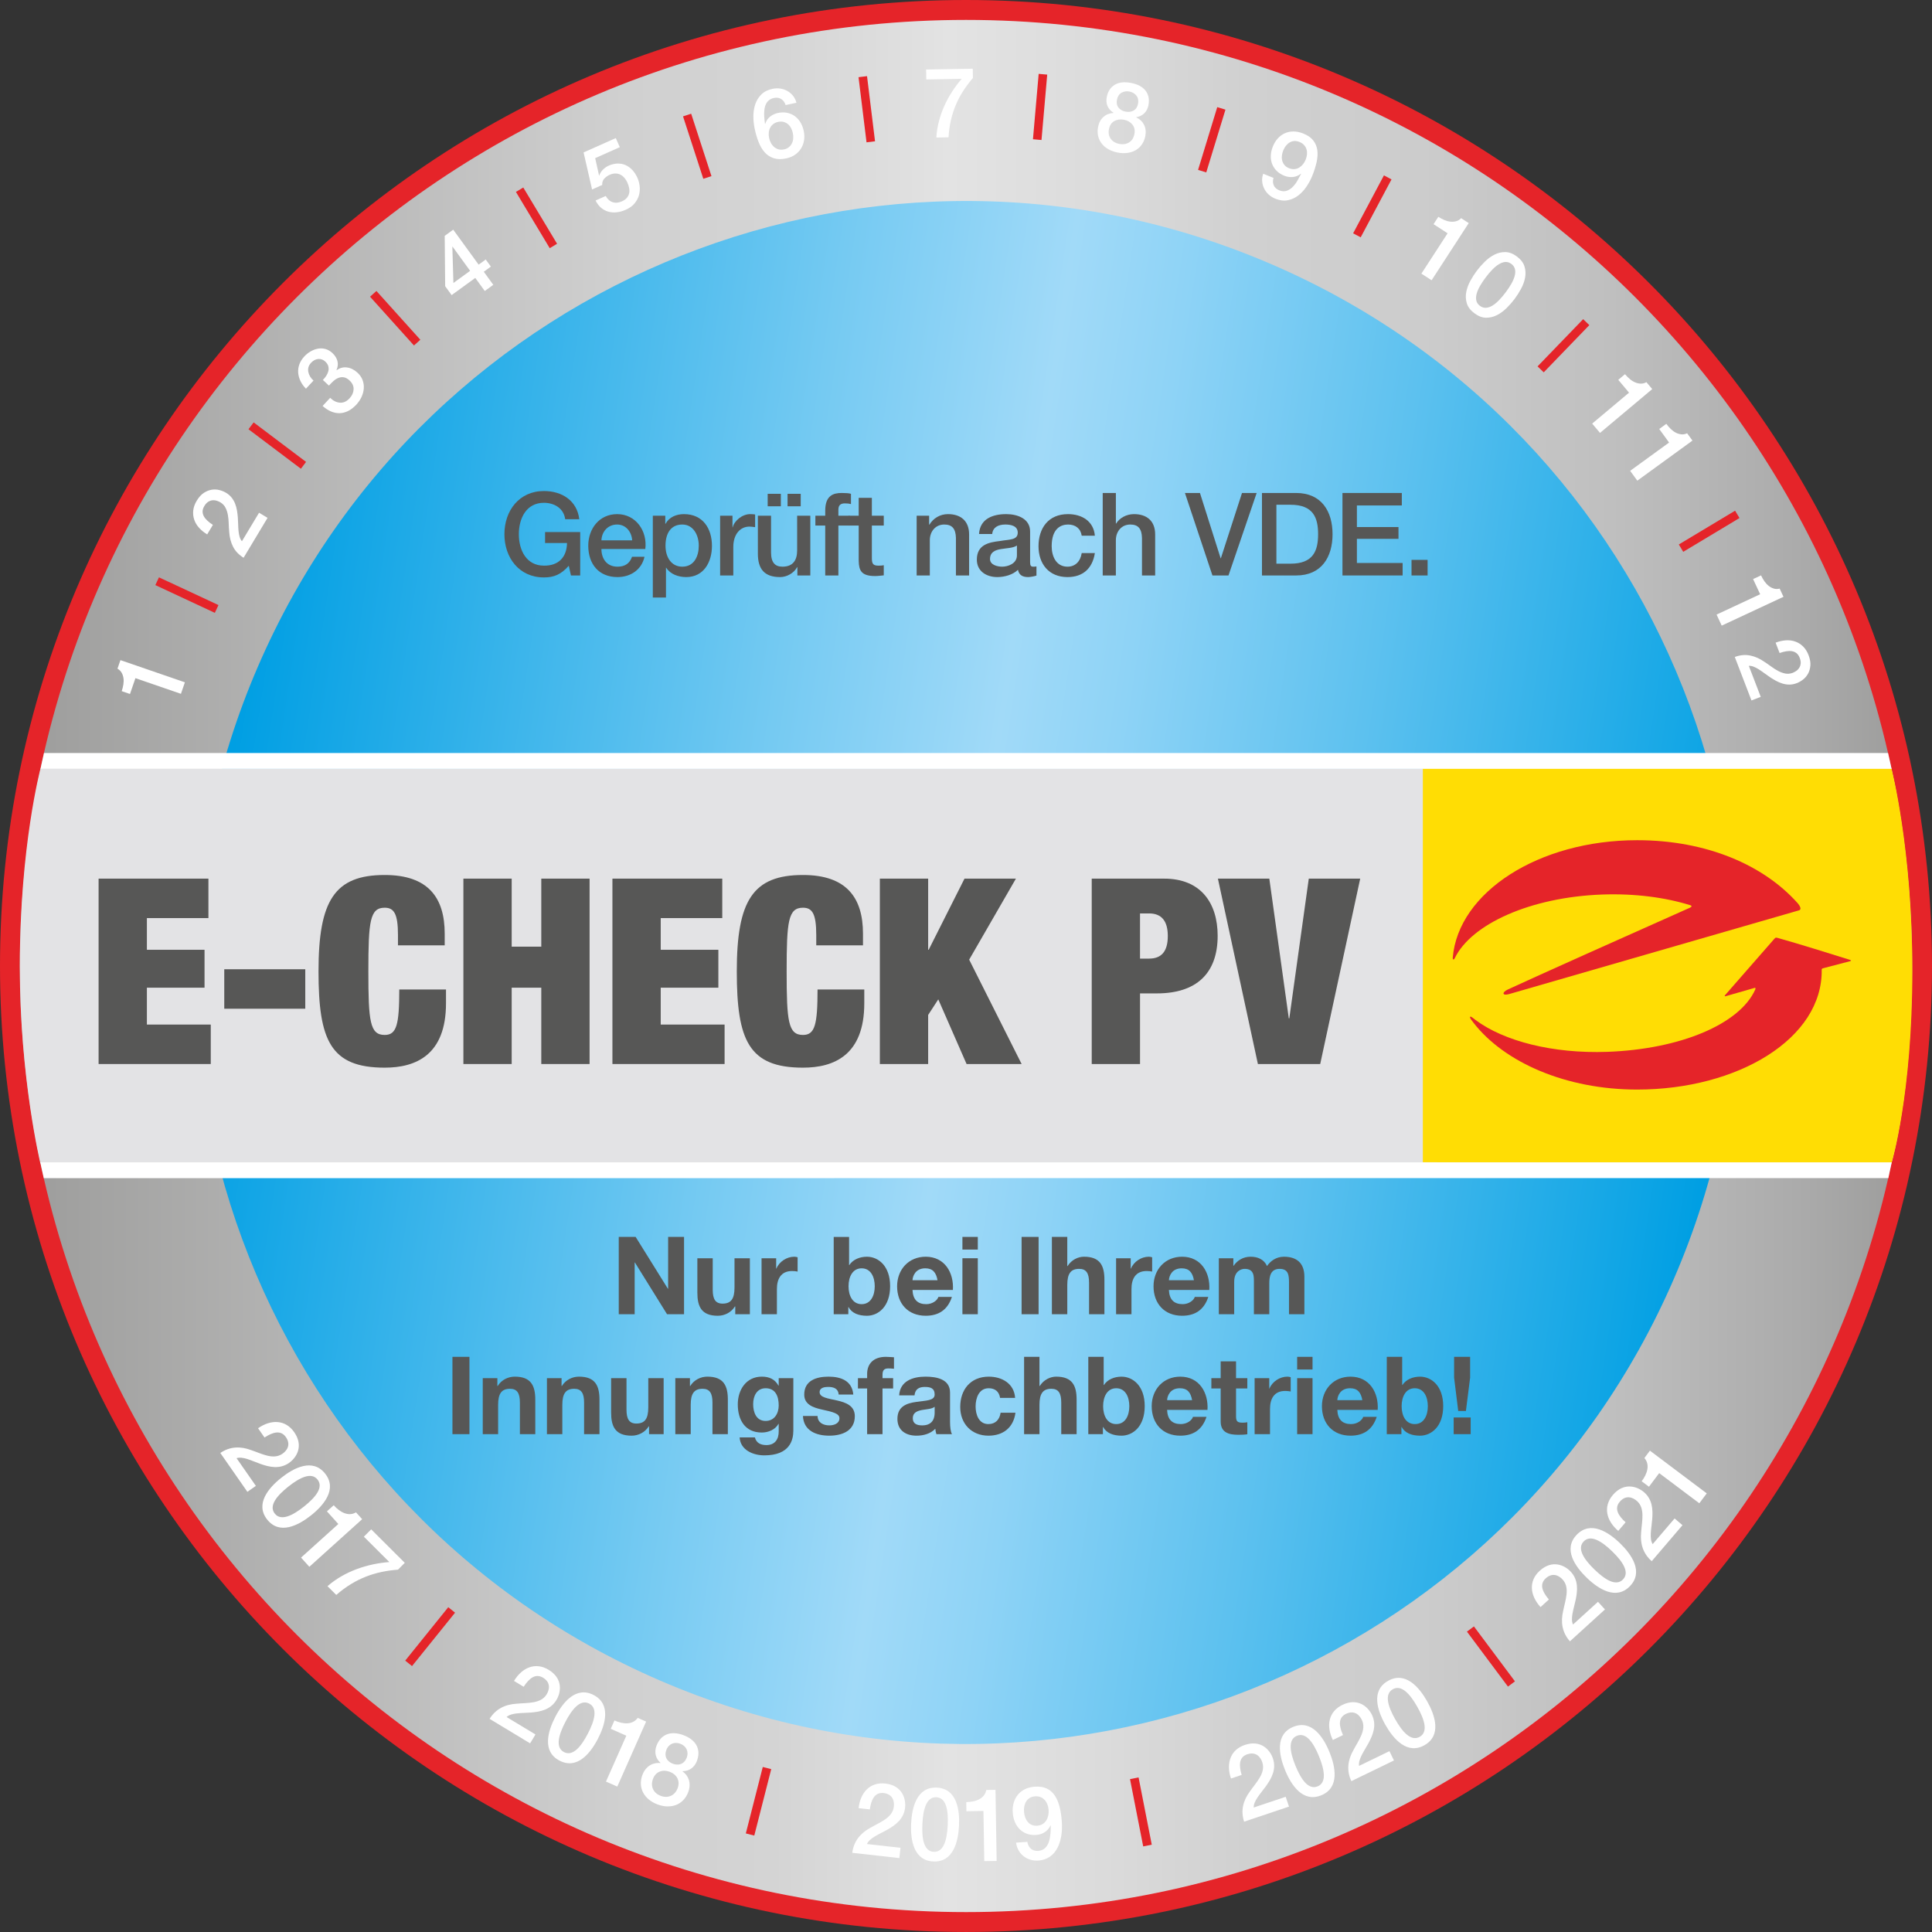 <?xml version="1.0" encoding="utf-8"?>
<!-- Generator: Adobe Illustrator 16.0.0, SVG Export Plug-In . SVG Version: 6.00 Build 0)  -->
<!DOCTYPE svg PUBLIC "-//W3C//DTD SVG 1.1//EN" "http://www.w3.org/Graphics/SVG/1.1/DTD/svg11.dtd">
<svg version="1.1" id="Ebene_1" xmlns="http://www.w3.org/2000/svg" xmlns:xlink="http://www.w3.org/1999/xlink" x="0px" y="0px"
	 width="513.407px" height="513.402px" viewBox="0 0 513.407 513.402" enable-background="new 0 0 513.407 513.402"
	 xml:space="preserve">
<rect x="0" y="0" width="513.407" height="513.402" fill="#333333" stroke="none"/>
<g>
	<path fill="#E52429" d="M0,256.704C0,114.929,114.927,0,256.704,0c141.774,0,256.703,114.929,256.703,256.704
		c0,141.774-114.929,256.698-256.703,256.698C114.927,513.402,0,398.479,0,256.704"/>
</g>
<g>
	<g>
		<defs>
			<path id="SVGID_1_" d="M5.287,256.704c0-138.855,112.56-251.415,251.417-251.415c138.853,0,251.416,112.56,251.416,251.415
				c0,138.854-112.563,251.415-251.416,251.415C117.847,508.119,5.287,395.557,5.287,256.704"/>
		</defs>
		<clipPath id="SVGID_2_">
			<use xlink:href="#SVGID_1_"  overflow="visible"/>
		</clipPath>
		
			<linearGradient id="SVGID_3_" gradientUnits="userSpaceOnUse" x1="186.529" y1="-186.119" x2="187.529" y2="-186.119" gradientTransform="matrix(502.832 0 0 502.832 -93787.68 93843.234)">
			<stop  offset="0" style="stop-color:#9D9D9C"/>
			<stop  offset="0.319" style="stop-color:#D0D0D0"/>
			<stop  offset="0.398" style="stop-color:#D4D4D4"/>
			<stop  offset="0.482" style="stop-color:#E1E1E1"/>
			<stop  offset="0.491" style="stop-color:#E3E3E3"/>
			<stop  offset="0.575" style="stop-color:#DBDBDB"/>
			<stop  offset="0.65" style="stop-color:#D0D0D0"/>
			<stop  offset="0.744" style="stop-color:#CCCCCC"/>
			<stop  offset="0.845" style="stop-color:#BFBFBF"/>
			<stop  offset="0.949" style="stop-color:#AAAAAA"/>
			<stop  offset="1" style="stop-color:#9D9D9C"/>
		</linearGradient>
		<rect x="5.287" y="5.289" clip-path="url(#SVGID_2_)" fill="url(#SVGID_3_)" width="502.833" height="502.83"/>
	</g>
</g>
<g>
	<g>
		<defs>
			<path id="SVGID_4_" d="M68.55,177.108C113.466,73.197,234.112,25.371,338.026,70.283
				c103.912,44.914,151.738,165.559,106.822,269.47c-44.911,103.913-165.557,151.739-269.469,106.825
				C71.47,401.664,23.638,281.02,68.55,177.108"/>
		</defs>
		<clipPath id="SVGID_5_">
			<use xlink:href="#SVGID_4_"  overflow="visible"/>
		</clipPath>
		
			<linearGradient id="SVGID_6_" gradientUnits="userSpaceOnUse" x1="186.614" y1="-186.156" x2="187.613" y2="-186.156" gradientTransform="matrix(406.059 57.068 -57.068 406.059 -86345.977 65170.703)">
			<stop  offset="0" style="stop-color:#009FE3"/>
			<stop  offset="0.018" style="stop-color:#06A1E4"/>
			<stop  offset="0.35" style="stop-color:#75CAF2"/>
			<stop  offset="0.498" style="stop-color:#A1DAF8"/>
			<stop  offset="0.576" style="stop-color:#8ED3F6"/>
			<stop  offset="0.735" style="stop-color:#5DC1EF"/>
			<stop  offset="0.959" style="stop-color:#0FA5E5"/>
			<stop  offset="1" style="stop-color:#009FE3"/>
		</linearGradient>
		<polygon clip-path="url(#SVGID_5_)" fill="url(#SVGID_6_)" points="32.667,-38.871 554.006,34.399 480.737,555.733 
			-40.603,482.463 		"/>
	</g>
</g>
<path fill="#E3E3E5" d="M10.765,204.243h491.802c0,0,5.607,21.808,5.508,54.465c-0.1,32.342-5.436,50.292-5.436,50.292
	L10.72,309.097c0,0-5.454-22.557-5.454-52.264C5.266,224.78,10.765,204.243,10.765,204.243"/>
<path fill="#FFDD04" d="M378.106,204.097l124.496-0.014c0,0,5.582,21.208,5.582,53.854c0,32.967-5.512,51.063-5.512,51.063
	l-124.566-0.146V204.097"/>
<path fill="#575756" d="M154.181,141.381h-9.334v2.917h5.831c-0.06,3.714-2.21,6.077-6.141,6.015c-4.693,0-6.66-4.142-6.66-8.349
	c0-4.206,1.967-8.351,6.66-8.351c2.765,0,5.284,1.474,5.652,4.36h3.746c-0.587-4.943-4.61-7.49-9.398-7.49
	c-6.565,0-10.496,5.219-10.496,11.481c0,6.264,3.931,11.482,10.496,11.482c2.673,0,4.546-0.768,6.605-3.102l0.58,2.579h2.459
	V141.381"/>
<path fill="#575756" d="M171.484,145.895c0.587-4.759-2.483-9.272-7.489-9.272c-4.724,0-7.672,3.867-7.672,8.381
	c0,4.881,2.793,8.349,7.764,8.349c3.471,0,6.418-1.935,7.184-5.401h-3.313c-0.615,1.747-1.841,2.637-3.871,2.637
	c-2.912,0-4.266-2.209-4.266-4.694H171.484 M159.821,143.591c0.096-2.362,1.754-4.205,4.174-4.205c2.367,0,3.871,1.995,3.994,4.205
	H159.821z"/>
<path fill="#575756" d="M185.69,145.004c0,2.762-1.194,5.585-4.386,5.585c-2.822,0-4.451-2.395-4.451-5.585
	c0-3.378,1.503-5.618,4.451-5.618C184.19,139.386,185.69,142.117,185.69,145.004 M173.477,158.788h3.499v-7.922h0.059
	c1.107,1.751,3.284,2.487,5.312,2.487c4.696,0,6.845-4.02,6.845-8.289c0-4.635-2.426-8.441-7.429-8.441
	c-2.024,0-3.93,0.768-4.91,2.577h-0.061v-2.149h-3.315V158.788L173.477,158.788z"/>
<path fill="#575756" d="M191.364,152.923h3.502v-7.552c0-3.499,1.905-5.434,4.297-5.434c0.491,0,1.012,0.092,1.503,0.154v-3.376
	c-0.306-0.03-0.523-0.092-1.321-0.092c-2.147,0-4.233,1.811-4.633,3.499h-0.064v-3.071h-3.284L191.364,152.923"/>
<path fill="#575756" d="M212.782,131.221h-3.499v3.313h3.499V131.221z M204.003,134.534h3.499v-3.313h-3.499V134.534z
	 M215.333,137.051h-3.503v9.213c0,2.454-0.983,4.325-3.899,4.325c-1.905,0-3.035-1.012-3.035-3.804v-9.734h-3.502v10.07
	c0,4.146,1.781,6.232,5.925,6.232c1.75,0,3.651-1.042,4.511-2.64h0.064v2.21h3.439V137.051L215.333,137.051z"/>
<path fill="#575756" d="M216.678,139.661h2.614v13.262h3.498v-13.262h2.979v-2.61h-2.979v-1.626c0-1.321,0.77-1.657,1.722-1.657
	c0.702,0,1.163,0.062,1.622,0.183v-2.73c-0.551-0.155-1.348-0.217-2.451-0.217c-2.277,0-4.391,0.676-4.391,4.728v1.319h-2.614
	L216.678,139.661"/>
<path fill="#575756" d="M225.548,139.661h2.641v9.364c0.06,2.64,0.735,4.052,4.388,4.052c0.77,0,1.504-0.122,2.274-0.183v-2.703
	c-0.493,0.122-0.981,0.122-1.473,0.122c-1.566,0-1.69-0.736-1.69-2.178v-8.474h3.163v-2.61h-3.163v-4.757h-3.499v4.757h-2.641
	V139.661"/>
<path fill="#575756" d="M243.59,152.923h3.499v-9.361c0-2.333,1.507-4.176,3.84-4.176c2.054,0,3.038,1.074,3.097,3.562v9.975h3.503
	v-10.897c0-3.561-2.181-5.403-5.621-5.403c-2.087,0-3.899,1.073-4.942,2.825l-0.06-0.062v-2.335h-3.316V152.923"/>
<path fill="#575756" d="M270.235,147.583c0,2.209-2.393,3.006-3.928,3.006c-1.229,0-3.221-0.459-3.221-2.024
	c0-1.842,1.349-2.394,2.851-2.642c1.536-0.276,3.226-0.245,4.298-0.952V147.583 M273.737,141.229c0-3.35-3.256-4.606-6.354-4.606
	c-3.5,0-6.971,1.197-7.217,5.28h3.502c0.152-1.719,1.533-2.517,3.496-2.517c1.416,0,3.289,0.338,3.289,2.148
	c0,2.057-2.242,1.78-4.762,2.24c-2.947,0.34-6.107,0.983-6.107,4.944c0,3.1,2.578,4.635,5.435,4.635
	c1.872,0,4.112-0.583,5.494-1.935c0.276,1.445,1.288,1.935,2.7,1.935c0.584,0,1.689-0.214,2.213-0.398v-2.427
	c-0.368,0.061-0.645,0.061-0.859,0.061c-0.646,0-0.829-0.335-0.829-1.197L273.737,141.229L273.737,141.229z"/>
<path fill="#575756" d="M290.95,142.362c-0.337-3.897-3.472-5.739-7.152-5.739c-5.219,0-7.825,3.746-7.825,8.533
	c0,4.666,2.729,8.197,7.702,8.197c4.082,0,6.63-2.271,7.275-6.385h-3.498c-0.342,2.271-1.754,3.621-3.777,3.621
	c-3.037,0-4.203-2.792-4.203-5.433c0-4.82,2.546-5.77,4.359-5.77c1.933,0,3.344,1.043,3.621,2.976H290.95"/>
<path fill="#575756" d="M293.03,152.923h3.498v-9.361c0-2.333,1.508-4.176,3.838-4.176c2.059,0,3.041,1.074,3.102,3.562v9.975h3.502
	v-10.897c0-3.561-2.182-5.403-5.617-5.403c-2.089,0-3.898,1.073-4.76,2.518h-0.063v-8.137h-3.497v21.919"/>
<polyline fill="#575756" points="322.19,152.923 326.456,152.923 333.944,131.004 330.049,131.004 324.432,148.349 324.368,148.349 
	318.874,131.004 314.883,131.004 322.19,152.923 "/>
<path fill="#575756" d="M339.19,134.135h3.773c6.02,0,7.309,3.44,7.309,7.829c0,4.39-1.289,7.828-7.309,7.828h-3.773V134.135
	 M335.354,152.923h9.084c6.755,0,9.671-4.911,9.671-10.959c0-6.048-2.916-10.96-9.671-10.96h-9.084V152.923z"/>
<polyline fill="#575756" points="356.743,152.923 372.733,152.923 372.733,149.608 360.579,149.608 360.579,143.191 
	371.631,143.191 371.631,140.06 360.579,140.06 360.579,134.32 372.52,134.32 372.52,131.004 356.743,131.004 356.743,152.923 "/>
<rect x="375.098" y="148.78" fill="#575756" width="4.27" height="4.143"/>
<polyline fill="#575756" points="164.427,349.241 168.653,349.241 168.653,335.487 168.713,335.487 177.26,349.241 181.777,349.241 
	181.777,328.694 177.548,328.694 177.548,342.479 177.491,342.479 168.913,328.694 164.427,328.694 164.427,349.241 "/>
<path fill="#575756" d="M199.271,334.366h-4.084v7.797c0,3.021-0.954,4.259-3.166,4.259c-1.901,0-2.621-1.21-2.621-3.652v-8.402
	h-4.085v9.147c0,3.686,1.092,6.134,5.438,6.134c1.725,0,3.51-0.809,4.545-2.478h0.088v2.07h3.885V334.366"/>
<path fill="#575756" d="M202.374,349.241h4.081v-6.704c0-2.619,1.04-4.776,4.033-4.776c0.489,0,1.093,0.057,1.468,0.145v-3.8
	c-0.26-0.086-0.607-0.146-0.895-0.146c-1.982,0-3.998,1.299-4.746,3.165h-0.056v-2.759h-3.885V349.241"/>
<path fill="#575756" d="M221.547,349.241h3.885v-1.897h0.056c0.892,1.641,2.704,2.305,4.894,2.305c2.965,0,6.158-2.39,6.158-7.858
	c0-5.439-3.193-7.829-6.158-7.829c-1.841,0-3.682,0.692-4.69,2.218h-0.06v-7.482h-4.085V349.241 M232.454,341.819
	c0,2.474-1.064,4.747-3.484,4.747c-2.414,0-3.482-2.273-3.482-4.747c0-2.505,1.068-4.778,3.482-4.778
	C231.39,337.041,232.454,339.314,232.454,341.819z"/>
<path fill="#575756" d="M253.222,342.796c0.289-4.574-2.16-8.837-7.226-8.837c-4.517,0-7.599,3.396-7.599,7.859
	c0,4.603,2.91,7.828,7.599,7.828c3.369,0,5.814-1.496,6.966-5.01h-3.597c-0.261,0.92-1.585,1.929-3.225,1.929
	c-2.273,0-3.537-1.181-3.653-3.771L253.222,342.796 M242.487,340.206c0.056-1.149,0.808-3.165,3.397-3.165
	c1.984,0,2.877,1.096,3.25,3.165H242.487z"/>
<path fill="#575756" d="M255.751,349.241h4.089v-14.875h-4.089V349.241z M259.84,328.694h-4.089v3.366h4.089V328.694z"/>
<rect x="271.479" y="328.694" fill="#575756" width="4.518" height="20.547"/>
<path fill="#575756" d="M279.53,349.241h4.09v-7.798c0-3.021,0.947-4.258,3.164-4.258c1.896,0,2.621,1.206,2.621,3.653v8.401h4.082
	v-9.15c0-3.686-1.093-6.131-5.436-6.131c-1.527,0-3.313,0.806-4.348,2.477h-0.086v-7.741h-4.089L279.53,349.241"/>
<path fill="#575756" d="M296.588,349.241h4.09v-6.704c0-2.619,1.031-4.776,4.029-4.776c0.488,0,1.092,0.057,1.465,0.145v-3.8
	c-0.26-0.086-0.604-0.146-0.893-0.146c-1.984,0-3.998,1.299-4.75,3.165h-0.058v-2.759h-3.884V349.241"/>
<path fill="#575756" d="M321.358,342.796c0.288-4.574-2.16-8.837-7.225-8.837c-4.521,0-7.596,3.396-7.596,7.859
	c0,4.603,2.903,7.828,7.596,7.828c3.365,0,5.813-1.496,6.964-5.01H317.5c-0.26,0.92-1.58,1.929-3.221,1.929
	c-2.277,0-3.541-1.181-3.656-3.771L321.358,342.796 M310.624,340.206c0.055-1.149,0.807-3.165,3.396-3.165
	c1.984,0,2.877,1.096,3.252,3.165H310.624z"/>
<path fill="#575756" d="M323.887,349.241h4.086v-8.633c0-2.906,1.959-3.423,2.761-3.423c2.595,0,2.476,1.983,2.476,3.711v8.345
	h4.086v-8.286c0-1.869,0.433-3.77,2.735-3.77c2.332,0,2.505,1.641,2.505,3.625v8.431h4.09v-9.955c0-3.858-2.278-5.326-5.444-5.326
	c-2.071,0-3.625,1.182-4.487,2.477c-0.806-1.783-2.475-2.477-4.347-2.477c-1.927,0-3.479,0.896-4.546,2.417h-0.055v-2.011h-3.858
	L323.887,349.241"/>
<rect x="120.232" y="360.565" fill="#575756" width="4.518" height="20.547"/>
<path fill="#575756" d="M128.287,381.112h4.085v-7.8c0-3.022,0.949-4.259,3.169-4.259c1.897,0,2.617,1.207,2.617,3.652v8.405h4.089
	v-9.153c0-3.683-1.096-6.128-5.441-6.128c-1.729,0-3.514,0.806-4.546,2.476h-0.088v-2.074h-3.885V381.112"/>
<path fill="#575756" d="M145.342,381.112h4.089v-7.8c0-3.022,0.949-4.259,3.169-4.259c1.896,0,2.616,1.207,2.616,3.652v8.405h4.086
	v-9.153c0-3.683-1.092-6.128-5.438-6.128c-1.728,0-3.513,0.806-4.549,2.476h-0.085v-2.074h-3.888V381.112"/>
<path fill="#575756" d="M176.356,366.231h-4.082v7.803c0,3.021-0.951,4.257-3.168,4.257c-1.896,0-2.621-1.208-2.621-3.656v-8.402
	H162.4v9.151c0,3.685,1.096,6.131,5.442,6.131c1.724,0,3.509-0.807,4.546-2.475h0.088v2.072h3.88V366.231"/>
<path fill="#575756" d="M179.459,381.112h4.089v-7.8c0-3.022,0.948-4.259,3.165-4.259c1.9,0,2.617,1.207,2.617,3.652v8.405h4.089
	v-9.153c0-3.683-1.096-6.128-5.441-6.128c-1.729,0-3.51,0.806-4.545,2.476h-0.088v-2.074h-3.886V381.112"/>
<path fill="#575756" d="M210.821,366.231h-3.888v1.986h-0.056c-0.977-1.728-2.474-2.388-4.43-2.388c-4.173,0-6.389,3.51-6.389,7.366
	c0,4.088,1.9,7.482,6.357,7.482c1.785,0,3.573-0.748,4.462-2.304h0.056v1.959c0.032,2.129-1.004,3.682-3.282,3.682
	c-1.435,0-2.672-0.517-3.045-2.041h-4.057c0.2,3.395,3.626,4.773,6.562,4.773c6.847,0,7.71-4.142,7.71-6.588V366.231
	 M203.452,377.601c-2.502,0-3.309-2.331-3.309-4.463c0-2.213,1.008-4.229,3.309-4.229c2.649,0,3.481,2.157,3.481,4.577
	C206.933,375.616,205.784,377.601,203.452,377.601z"/>
<path fill="#575756" d="M213.372,376.275c0.172,3.944,3.541,5.238,6.994,5.238c3.394,0,6.791-1.267,6.791-5.181
	c0-2.762-2.333-3.627-4.721-4.173c-2.33-0.546-4.63-0.748-4.63-2.215c0-1.208,1.348-1.385,2.272-1.385
	c1.469,0,2.677,0.435,2.793,2.018h3.882c-0.316-3.657-3.31-4.748-6.559-4.748c-3.197,0-6.478,0.979-6.478,4.776
	c0,2.618,2.361,3.452,4.722,3.969c2.936,0.636,4.633,1.068,4.633,2.305c0,1.438-1.496,1.9-2.68,1.9
	c-1.609,0-3.105-0.721-3.134-2.506L213.372,376.275"/>
<path fill="#575756" d="M230.431,381.112h4.086v-12.146h2.82v-2.734h-2.82v-0.891c0-1.238,0.46-1.696,1.552-1.696
	c0.52,0,1.008,0.026,1.496,0.086v-3.053c-0.688-0.028-1.437-0.112-2.157-0.112c-3.337,0-4.977,1.896-4.977,4.518v1.148h-2.446v2.734
	h2.446V381.112"/>
<path fill="#575756" d="M248.374,375.356c0,0.891-0.111,3.425-3.305,3.425c-1.324,0-2.506-0.376-2.506-1.9
	c0-1.497,1.153-1.927,2.418-2.187c1.264-0.229,2.706-0.261,3.393-0.866V375.356 M243.024,370.807
	c0.145-1.61,1.153-2.244,2.705-2.244c1.44,0,2.645,0.26,2.645,2.017c0,1.667-2.328,1.582-4.83,1.955
	c-2.532,0.347-5.065,1.151-5.065,4.521c0,3.049,2.241,4.459,5.065,4.459c1.81,0,3.71-0.487,5.006-1.841
	c0.031,0.488,0.144,0.978,0.289,1.438h4.144c-0.376-0.606-0.519-1.959-0.519-3.31v-7.744c0-3.567-3.569-4.229-6.531-4.229
	c-3.34,0-6.762,1.147-6.995,4.977L243.024,370.807L243.024,370.807z"/>
<path fill="#575756" d="M269.756,371.469c-0.26-3.8-3.479-5.639-6.993-5.639c-4.833,0-7.594,3.425-7.594,8.056
	c0,4.463,3.021,7.628,7.51,7.628c3.913,0,6.646-2.158,7.166-6.101H265.9c-0.261,1.813-1.353,3.021-3.249,3.021
	c-2.563,0-3.396-2.562-3.396-4.69c0-2.188,0.863-4.834,3.48-4.834c1.696,0,2.766,0.893,3.023,2.56H269.756"/>
<path fill="#575756" d="M272.143,381.112h4.085v-7.8c0-3.022,0.953-4.259,3.166-4.259c1.899,0,2.62,1.207,2.62,3.652v8.405h4.085
	v-9.153c0-3.683-1.093-6.128-5.438-6.128c-1.523,0-3.309,0.806-4.349,2.476h-0.085v-7.74h-4.085L272.143,381.112"/>
<path fill="#575756" d="M289.202,381.112h3.885v-1.901h0.057c0.893,1.642,2.705,2.304,4.895,2.304c2.963,0,6.157-2.39,6.157-7.855
	c0-5.439-3.194-7.827-6.157-7.827c-1.842,0-3.687,0.69-4.689,2.218h-0.061v-7.482h-4.086V381.112 M300.104,373.686
	c0,2.477-1.063,4.749-3.479,4.749c-2.418,0-3.481-2.272-3.481-4.749c0-2.503,1.063-4.775,3.481-4.775
	C299.04,368.91,300.104,371.183,300.104,373.686z"/>
<path fill="#575756" d="M320.877,374.666c0.283-4.576-2.162-8.835-7.227-8.835c-4.52,0-7.6,3.396-7.6,7.854
	c0,4.604,2.908,7.828,7.6,7.828c3.368,0,5.813-1.496,6.967-5.007h-3.599c-0.261,0.92-1.584,1.928-3.226,1.928
	c-2.272,0-3.539-1.178-3.653-3.77L320.877,374.666 M310.141,372.077c0.059-1.151,0.806-3.167,3.396-3.167
	c1.987,0,2.879,1.091,3.252,3.167H310.141z"/>
<path fill="#575756" d="M328.465,361.772h-4.082v4.459h-2.477v2.734h2.477v8.778c0,2.963,2.185,3.537,4.693,3.537
	c0.801,0,1.69-0.028,2.385-0.143v-3.192c-0.432,0.086-0.836,0.113-1.266,0.113c-1.384,0-1.73-0.346-1.73-1.728v-7.367h2.996v-2.734
	h-2.996V361.772"/>
<path fill="#575756" d="M333.403,381.112h4.09v-6.704c0-2.621,1.037-4.78,4.029-4.78c0.486,0,1.09,0.059,1.465,0.146v-3.798
	c-0.261-0.088-0.604-0.145-0.89-0.145c-1.987,0-4.005,1.293-4.75,3.165h-0.058v-2.765h-3.888L333.403,381.112"/>
<path fill="#575756" d="M344.704,381.112h4.086v-14.881h-4.086V381.112z M348.79,360.565h-4.086v3.365h4.086V360.565z"/>
<path fill="#575756" d="M366.108,374.666c0.289-4.576-2.156-8.835-7.225-8.835c-4.516,0-7.596,3.396-7.596,7.854
	c0,4.604,2.907,7.828,7.596,7.828c3.369,0,5.816-1.496,6.968-5.007h-3.599c-0.258,0.92-1.584,1.928-3.224,1.928
	c-2.274,0-3.541-1.178-3.653-3.77L366.108,374.666 M355.377,372.077c0.055-1.151,0.803-3.167,3.393-3.167
	c1.984,0,2.882,1.091,3.255,3.167H355.377z"/>
<path fill="#575756" d="M368.521,381.112h3.886v-1.901h0.061c0.894,1.642,2.701,2.304,4.89,2.304c2.97,0,6.157-2.39,6.157-7.855
	c0-5.439-3.188-7.827-6.157-7.827c-1.841,0-3.683,0.69-4.688,2.218h-0.056v-7.482h-4.091L368.521,381.112 M379.43,373.686
	c0,2.477-1.063,4.749-3.485,4.749c-2.411,0-3.478-2.272-3.478-4.749c0-2.503,1.064-4.775,3.478-4.775
	C378.366,368.91,379.43,371.183,379.43,373.686z"/>
<path fill="#575756" d="M390.67,360.565h-4.258v5.523l1.094,8.864h2.043l1.121-8.864V360.565 M386.297,381.112h4.519v-4.434h-4.519
	V381.112z"/>
<path fill="#FFFFFF" d="M32.341,183.665c0.202-0.587,0.35-1.175,0.442-1.763c0.094-0.589,0.104-1.146,0.029-1.674
	c-0.073-0.527-0.235-1.012-0.485-1.454c-0.249-0.441-0.617-0.8-1.106-1.078l0.784-2.276l17.13,5.898l-1.054,3.059l-12.089-4.162
	l-1.449,4.209L32.341,183.665"/>
<polyline fill="#E52429" points="42.244,153.42 58.053,160.791 57.09,162.855 41.281,155.483 42.244,153.42 "/>
<path fill="#FFFFFF" d="M71.102,137.611l-6.371,10.604c-1.278-0.788-2.216-1.775-2.813-2.958c-0.596-1.184-0.934-2.514-1.013-3.99
	c-0.068-0.726-0.112-1.466-0.13-2.222c-0.019-0.756-0.09-1.483-0.214-2.182c-0.124-0.697-0.33-1.335-0.618-1.911
	c-0.288-0.576-0.73-1.053-1.328-1.432c-0.281-0.169-0.6-0.315-0.959-0.44c-0.357-0.124-0.731-0.172-1.12-0.145
	c-0.388,0.028-0.778,0.156-1.168,0.385c-0.389,0.23-0.747,0.618-1.076,1.165c-0.302,0.503-0.454,0.98-0.455,1.433
	c0,0.453,0.114,0.883,0.341,1.292c0.229,0.408,0.55,0.803,0.965,1.184c0.416,0.379,0.893,0.742,1.43,1.085l-1.519,2.529
	c-0.857-0.515-1.584-1.108-2.177-1.777c-0.595-0.669-1.021-1.392-1.277-2.17c-0.257-0.779-0.34-1.588-0.248-2.429
	c0.092-0.84,0.4-1.696,0.925-2.569c0.568-0.946,1.2-1.644,1.893-2.093c0.692-0.45,1.393-0.728,2.101-0.836
	c0.709-0.107,1.389-0.076,2.042,0.095c0.652,0.17,1.23,0.407,1.732,0.708c0.622,0.375,1.126,0.808,1.514,1.302
	c0.387,0.495,0.693,1.031,0.919,1.61s0.393,1.182,0.498,1.809c0.107,0.627,0.181,1.256,0.225,1.886
	c0.045,0.63,0.075,1.252,0.089,1.864c0.014,0.612,0.048,1.192,0.102,1.738c0.055,0.546,0.149,1.05,0.283,1.513
	c0.135,0.464,0.342,0.849,0.619,1.157l4.545-7.564L71.102,137.611"/>
<polyline fill="#E52429" points="67.402,112.248 81.332,122.745 79.961,124.563 66.031,114.066 67.402,112.248 "/>
<path fill="#FFFFFF" d="M85.8,100.971c0.342-0.342,0.646-0.719,0.913-1.131c0.266-0.412,0.45-0.83,0.551-1.255
	c0.101-0.424,0.092-0.852-0.026-1.28c-0.12-0.43-0.38-0.832-0.785-1.209c-0.568-0.531-1.201-0.761-1.901-0.694
	c-0.7,0.067-1.331,0.404-1.896,1.01c-0.353,0.378-0.583,0.777-0.691,1.195c-0.107,0.419-0.117,0.841-0.029,1.265
	c0.089,0.424,0.252,0.831,0.491,1.219c0.24,0.388,0.536,0.735,0.889,1.04l-2.013,2.158c-0.62-0.625-1.104-1.301-1.453-2.028
	c-0.349-0.726-0.551-1.464-0.609-2.213c-0.057-0.748,0.049-1.494,0.316-2.236c0.266-0.742,0.712-1.447,1.336-2.116
	c0.482-0.517,1.031-0.954,1.648-1.311c0.616-0.358,1.255-0.599,1.915-0.726c0.661-0.127,1.328-0.101,1.999,0.076
	c0.671,0.178,1.298,0.539,1.878,1.079c0.67,0.624,1.112,1.32,1.327,2.087c0.216,0.767,0.138,1.579-0.236,2.434l0.039,0.036
	c0.857-0.616,1.782-0.855,2.777-0.72c0.993,0.137,1.919,0.605,2.777,1.405c0.631,0.588,1.078,1.241,1.341,1.958
	c0.263,0.718,0.367,1.452,0.315,2.205c-0.054,0.752-0.25,1.5-0.591,2.245c-0.339,0.745-0.804,1.432-1.392,2.063
	c-0.718,0.77-1.455,1.338-2.211,1.707c-0.757,0.368-1.516,0.557-2.279,0.564c-0.762,0.009-1.522-0.151-2.277-0.478
	c-0.756-0.328-1.487-0.808-2.193-1.444l2.012-2.157c0.784,0.779,1.641,1.206,2.572,1.283c0.93,0.078,1.789-0.307,2.577-1.152
	c0.671-0.72,1.028-1.513,1.071-2.381c0.043-0.868-0.314-1.655-1.071-2.361c-0.517-0.483-1.022-0.764-1.513-0.845
	c-0.491-0.08-0.968-0.03-1.431,0.151c-0.465,0.181-0.907,0.459-1.327,0.834s-0.824,0.783-1.212,1.223L85.8,100.971"/>
<polyline fill="#E52429" points="100.029,77.323 111.7,90.285 110.008,91.809 98.336,78.847 100.029,77.323 "/>
<path fill="#FFFFFF" d="M130.446,70.844l-1.884,1.369l2.525,3.475l-2.261,1.642l-2.525-3.474l-6.281,4.563l-1.72-2.366
	l-0.123-13.379l2.261-1.643l6.755,9.297l1.885-1.369L130.446,70.844 M120.493,75.196l4.439-3.225l-4.686-6.449l-0.042,0.03
	L120.493,75.196z"/>
<polyline fill="#E52429" points="139.053,49.827 148.037,64.778 146.084,65.951 137.101,51 139.053,49.827 "/>
<path fill="#FFFFFF" d="M155.08,40.506l8.559-3.811l1.073,2.412l-6.549,2.916l1.024,4.588l0.068,0.026
	c0.18-0.572,0.502-1.088,0.967-1.549c0.465-0.463,0.972-0.816,1.524-1.062c0.819-0.365,1.614-0.553,2.384-0.565
	c0.767-0.012,1.484,0.131,2.146,0.431c0.662,0.301,1.258,0.739,1.789,1.316c0.531,0.576,0.971,1.257,1.323,2.045
	c0.295,0.661,0.491,1.391,0.59,2.187s0.044,1.586-0.165,2.368c-0.207,0.782-0.592,1.52-1.152,2.212
	c-0.56,0.694-1.346,1.265-2.353,1.714c-0.805,0.358-1.596,0.584-2.377,0.675c-0.78,0.094-1.526,0.043-2.235-0.152
	c-0.709-0.193-1.355-0.533-1.941-1.018c-0.584-0.486-1.078-1.139-1.483-1.961l2.696-1.2c0.478,0.862,1.094,1.416,1.844,1.658
	c0.75,0.242,1.566,0.166,2.449-0.227c0.566-0.253,1.006-0.561,1.315-0.925c0.31-0.365,0.513-0.767,0.611-1.207
	c0.097-0.44,0.097-0.903,0.003-1.389c-0.093-0.487-0.252-0.983-0.477-1.488c-0.203-0.457-0.462-0.866-0.773-1.228
	c-0.312-0.36-0.666-0.643-1.058-0.847c-0.393-0.203-0.831-0.309-1.317-0.319c-0.486-0.011-0.998,0.105-1.533,0.343
	c-0.568,0.252-1.053,0.595-1.455,1.03c-0.4,0.433-0.582,0.99-0.543,1.672l-2.695,1.2L155.08,40.506"/>
<polyline fill="#E52429" points="183.673,30.217 189.063,46.806 186.898,47.51 181.508,30.921 183.673,30.217 "/>
<path fill="#FFFFFF" d="M208.765,27.919c-0.223-0.711-0.604-1.243-1.147-1.596c-0.541-0.351-1.193-0.447-1.952-0.285
	c-0.523,0.111-0.954,0.303-1.292,0.578c-0.34,0.276-0.605,0.601-0.799,0.977c-0.193,0.376-0.326,0.789-0.398,1.235
	c-0.073,0.449-0.112,0.911-0.115,1.387c-0.005,0.478,0.019,0.945,0.072,1.4c0.053,0.457,0.103,0.883,0.152,1.278l0.062,0.04
	c0.237-0.791,0.661-1.432,1.272-1.923c0.609-0.491,1.311-0.822,2.104-0.991c0.877-0.186,1.695-0.201,2.451-0.045
	c0.756,0.157,1.431,0.451,2.025,0.88c0.595,0.429,1.096,0.98,1.502,1.652c0.408,0.671,0.701,1.43,0.881,2.274
	c0.184,0.86,0.213,1.687,0.092,2.481c-0.123,0.792-0.389,1.519-0.795,2.179c-0.406,0.659-0.94,1.217-1.602,1.677
	c-0.66,0.457-1.429,0.779-2.307,0.966c-1.3,0.276-2.418,0.263-3.356-0.04c-0.938-0.304-1.735-0.822-2.393-1.555
	c-0.659-0.734-1.201-1.642-1.625-2.725c-0.424-1.082-0.775-2.274-1.051-3.574c-0.227-1.063-0.34-2.158-0.342-3.286
	c-0.001-1.13,0.166-2.192,0.5-3.19c0.334-0.997,0.869-1.864,1.604-2.602c0.732-0.739,1.724-1.24,2.973-1.505
	c0.709-0.151,1.401-0.174,2.075-0.071c0.674,0.104,1.298,0.315,1.87,0.635c0.57,0.319,1.069,0.742,1.499,1.268
	c0.428,0.527,0.737,1.149,0.925,1.867L208.765,27.919 M208.358,39.699c0.524-0.111,0.956-0.313,1.3-0.607
	c0.343-0.293,0.61-0.637,0.8-1.029c0.189-0.393,0.301-0.826,0.332-1.302c0.031-0.473-0.003-0.946-0.103-1.419
	c-0.1-0.473-0.261-0.914-0.481-1.327c-0.221-0.411-0.496-0.754-0.828-1.028c-0.33-0.273-0.713-0.47-1.143-0.59
	c-0.431-0.121-0.909-0.125-1.431-0.014c-0.524,0.111-0.963,0.306-1.319,0.585c-0.355,0.279-0.632,0.61-0.833,0.998
	c-0.2,0.385-0.321,0.813-0.362,1.281c-0.043,0.466-0.012,0.946,0.093,1.435c0.104,0.489,0.27,0.939,0.499,1.349
	c0.228,0.41,0.514,0.76,0.857,1.048c0.344,0.288,0.735,0.492,1.175,0.61C207.354,39.806,207.835,39.81,208.358,39.699z"/>
<polyline fill="#E52429" points="230.404,20.235 232.53,37.547 230.27,37.825 228.144,20.512 230.404,20.235 "/>
<path fill="#FFFFFF" d="M246.104,18.475l12.395-0.216l0.043,2.458c-0.93,1.087-1.772,2.21-2.528,3.37
	c-0.756,1.161-1.412,2.39-1.968,3.684c-0.556,1.296-1.001,2.663-1.339,4.101s-0.553,2.977-0.644,4.619l-3.235,0.056
	c0.078-1.434,0.3-2.852,0.664-4.257c0.363-1.404,0.84-2.767,1.43-4.089c0.59-1.321,1.278-2.593,2.068-3.815
	c0.789-1.221,1.642-2.367,2.555-3.435l-9.394,0.163L246.104,18.475"/>
<polyline fill="#E52429" points="278.286,19.828 276.765,37.204 274.497,37.005 276.016,19.629 278.286,19.828 "/>
<path fill="#FFFFFF" d="M296.989,40.536c-0.896-0.175-1.707-0.464-2.427-0.867c-0.722-0.404-1.313-0.902-1.78-1.493
	c-0.465-0.592-0.787-1.265-0.965-2.02c-0.18-0.755-0.184-1.564-0.016-2.429c0.217-1.117,0.691-2.001,1.425-2.649
	c0.731-0.649,1.622-1.003,2.671-1.063l0.01-0.051c-0.753-0.462-1.283-1.054-1.593-1.773c-0.31-0.718-0.379-1.51-0.212-2.374
	c0.297-1.524,1.007-2.621,2.13-3.29s2.573-0.831,4.353-0.486c1.777,0.346,3.063,1.04,3.854,2.081s1.039,2.324,0.742,3.849
	c-0.168,0.863-0.528,1.57-1.084,2.122c-0.557,0.55-1.27,0.9-2.143,1.046l-0.01,0.051c0.948,0.449,1.643,1.111,2.08,1.987
	c0.436,0.875,0.545,1.872,0.327,2.99c-0.168,0.864-0.478,1.612-0.927,2.246c-0.446,0.633-0.998,1.137-1.648,1.511
	c-0.652,0.374-1.393,0.613-2.21,0.718C298.747,40.746,297.888,40.71,296.989,40.536 M297.434,38.25
	c0.966,0.187,1.824,0.056,2.582-0.395c0.757-0.451,1.234-1.201,1.439-2.251c0.188-0.982,0.018-1.811-0.521-2.487
	c-0.536-0.675-1.286-1.107-2.253-1.295c-0.965-0.188-1.822-0.068-2.573,0.357c-0.75,0.425-1.221,1.129-1.411,2.111
	c-0.205,1.051-0.041,1.926,0.489,2.627C295.72,37.618,296.469,38.062,297.434,38.25z M300.14,24.328
	c-0.777-0.151-1.483-0.047-2.117,0.314c-0.631,0.36-1.032,0.98-1.205,1.861c-0.164,0.847-0.026,1.546,0.41,2.097
	c0.438,0.55,1.063,0.905,1.875,1.063c0.813,0.158,1.526,0.063,2.14-0.283c0.611-0.347,1.002-0.944,1.166-1.79
	c0.172-0.881,0.029-1.607-0.423-2.178C301.536,24.841,300.918,24.479,300.14,24.328z"/>
<polyline fill="#E52429" points="325.651,29.135 320.551,45.816 318.374,45.15 323.473,28.469 325.651,29.135 "/>
<path fill="#FFFFFF" d="M338.42,47.275c-0.215,0.713-0.195,1.368,0.059,1.963c0.253,0.595,0.738,1.038,1.459,1.329
	c0.734,0.297,1.4,0.339,2,0.125c0.6-0.215,1.137-0.565,1.611-1.052c0.476-0.487,0.892-1.044,1.248-1.673
	c0.355-0.628,0.672-1.213,0.945-1.754l-0.029-0.067c-0.633,0.508-1.338,0.804-2.117,0.889c-0.778,0.085-1.553-0.027-2.319-0.337
	c-0.802-0.324-1.47-0.751-2.007-1.286c-0.538-0.533-0.939-1.137-1.207-1.813c-0.268-0.675-0.389-1.413-0.361-2.212
	c0.023-0.8,0.213-1.631,0.562-2.495c0.327-0.815,0.763-1.52,1.299-2.112c0.537-0.593,1.158-1.048,1.865-1.368
	c0.704-0.32,1.478-0.478,2.313-0.475c0.834,0.003,1.711,0.188,2.622,0.556c1.183,0.479,2.065,1.102,2.649,1.868
	c0.584,0.766,0.938,1.633,1.056,2.603c0.12,0.969,0.052,2.026-0.205,3.169c-0.259,1.143-0.631,2.322-1.122,3.538
	c-0.406,1.007-0.925,1.98-1.555,2.916c-0.631,0.937-1.361,1.725-2.197,2.365c-0.835,0.639-1.766,1.059-2.783,1.261
	c-1.022,0.201-2.125,0.063-3.311-0.415c-0.672-0.271-1.258-0.639-1.76-1.101c-0.502-0.463-0.896-0.988-1.192-1.572
	c-0.295-0.584-0.472-1.214-0.532-1.89c-0.063-0.676,0.027-1.365,0.273-2.066L338.42,47.275 M345.321,37.725
	c-0.496-0.201-0.968-0.283-1.408-0.248c-0.441,0.036-0.848,0.165-1.217,0.388c-0.369,0.223-0.699,0.518-0.986,0.885
	c-0.287,0.368-0.521,0.776-0.703,1.223c-0.188,0.465-0.307,0.933-0.356,1.405c-0.054,0.472-0.022,0.917,0.089,1.334
	c0.109,0.417,0.309,0.8,0.596,1.148c0.289,0.349,0.679,0.623,1.174,0.824c0.513,0.206,0.998,0.291,1.462,0.255
	c0.461-0.037,0.883-0.169,1.263-0.397c0.381-0.227,0.721-0.528,1.02-0.9s0.543-0.79,0.73-1.254c0.182-0.448,0.291-0.906,0.331-1.374
	c0.039-0.468,0-0.907-0.122-1.319c-0.121-0.412-0.337-0.792-0.645-1.139C346.241,38.208,345.833,37.931,345.321,37.725z"/>
<polyline fill="#E52429" points="369.778,47.67 361.588,63.07 359.579,62.001 367.767,46.601 369.778,47.67 "/>
<path fill="#FFFFFF" d="M382.219,57.616c0.521,0.338,1.058,0.624,1.605,0.856c0.547,0.233,1.086,0.377,1.615,0.433
	c0.527,0.056,1.038,0.016,1.525-0.119c0.49-0.135,0.929-0.405,1.315-0.812l2.019,1.31l-9.866,15.194l-2.714-1.762l6.964-10.723
	l-3.731-2.423L382.219,57.616"/>
<path fill="#FFFFFF" d="M403.125,68.185c1.033,0.779,1.697,1.653,1.994,2.622c0.297,0.968,0.35,1.959,0.158,2.971
	c-0.189,1.012-0.552,2.009-1.086,2.989c-0.533,0.98-1.111,1.885-1.734,2.711c-0.623,0.827-1.332,1.632-2.127,2.415
	c-0.797,0.783-1.654,1.406-2.574,1.868c-0.922,0.462-1.889,0.684-2.899,0.666c-1.015-0.018-2.037-0.416-3.069-1.195
	c-1.035-0.779-1.699-1.652-1.994-2.621c-0.295-0.968-0.351-1.959-0.16-2.971c0.193-1.012,0.554-2.009,1.086-2.989
	c0.533-0.981,1.113-1.885,1.736-2.712c0.623-0.826,1.332-1.631,2.129-2.414c0.793-0.783,1.651-1.406,2.571-1.868
	c0.923-0.462,1.888-0.684,2.901-0.666C401.069,67.008,402.092,67.406,403.125,68.185 M393.266,81.268
	c0.511,0.385,1.05,0.559,1.617,0.522c0.566-0.037,1.142-0.231,1.719-0.584c0.578-0.352,1.164-0.834,1.757-1.447
	c0.593-0.613,1.175-1.299,1.743-2.056c0.57-0.758,1.066-1.502,1.488-2.233c0.42-0.73,0.723-1.427,0.906-2.087
	c0.185-0.66,0.217-1.268,0.096-1.824s-0.438-1.026-0.947-1.411c-0.521-0.394-1.063-0.57-1.627-0.528
	c-0.561,0.042-1.133,0.242-1.717,0.602c-0.584,0.358-1.168,0.841-1.756,1.447c-0.586,0.606-1.164,1.288-1.734,2.046
	c-0.571,0.758-1.068,1.506-1.495,2.243s-0.731,1.433-0.907,2.087c-0.182,0.653-0.212,1.255-0.1,1.806
	C392.424,80.402,392.743,80.874,393.266,81.268z"/>
<polyline fill="#E52429" points="422.346,86.397 410.23,98.944 408.59,97.362 420.708,84.815 422.346,86.397 "/>
<path fill="#FFFFFF" d="M431.823,99.439c0.396,0.476,0.826,0.906,1.283,1.289c0.453,0.382,0.928,0.678,1.42,0.885
	c0.486,0.208,0.986,0.32,1.492,0.333c0.51,0.014,1.008-0.116,1.496-0.392l1.549,1.843l-13.881,11.645l-2.076-2.477l9.793-8.218
	l-2.861-3.41L431.823,99.439"/>
<path fill="#FFFFFF" d="M442.803,112.63c0.365,0.502,0.764,0.96,1.191,1.374s0.879,0.741,1.354,0.983
	c0.477,0.242,0.963,0.387,1.471,0.437c0.504,0.05,1.012-0.047,1.518-0.287l1.414,1.947l-14.656,10.648l-1.9-2.617l10.344-7.515
	l-2.617-3.601L442.803,112.63"/>
<polyline fill="#E52429" points="462.252,137.659 447.301,146.643 446.127,144.69 461.081,135.707 462.252,137.659 "/>
<path fill="#FFFFFF" d="M467.971,152.897c0.266,0.564,0.564,1.089,0.906,1.578c0.342,0.486,0.723,0.895,1.143,1.223
	c0.418,0.328,0.871,0.565,1.357,0.708c0.486,0.145,1.002,0.148,1.547,0.008l1.018,2.182l-16.418,7.656l-1.367-2.933l11.586-5.403
	l-1.881-4.034L467.971,152.897"/>
<path fill="#FFFFFF" d="M465.432,186.134L461,174.586c1.406-0.522,2.76-0.654,4.061-0.395c1.303,0.259,2.559,0.81,3.771,1.658
	c0.611,0.393,1.221,0.814,1.83,1.265c0.605,0.451,1.223,0.843,1.848,1.175c0.627,0.333,1.256,0.562,1.889,0.69
	c0.631,0.127,1.279,0.072,1.945-0.165c0.309-0.118,0.617-0.279,0.939-0.485c0.316-0.205,0.586-0.47,0.801-0.794
	c0.219-0.323,0.357-0.709,0.416-1.158c0.059-0.447-0.025-0.968-0.252-1.565c-0.211-0.546-0.496-0.96-0.854-1.24
	c-0.354-0.278-0.766-0.453-1.227-0.526c-0.463-0.072-0.971-0.062-1.527,0.032c-0.555,0.093-1.135,0.246-1.734,0.458l-1.059-2.754
	c0.936-0.359,1.85-0.566,2.74-0.622c0.895-0.057,1.725,0.053,2.496,0.33c0.773,0.277,1.461,0.71,2.066,1.3
	c0.604,0.59,1.09,1.36,1.455,2.311c0.395,1.03,0.557,1.958,0.482,2.779c-0.072,0.823-0.283,1.546-0.633,2.171
	c-0.354,0.625-0.797,1.142-1.332,1.551c-0.537,0.408-1.08,0.719-1.625,0.93c-0.676,0.259-1.332,0.389-1.957,0.39
	c-0.629,0-1.242-0.089-1.834-0.266c-0.596-0.178-1.174-0.42-1.734-0.721c-0.559-0.303-1.1-0.632-1.625-0.985
	c-0.523-0.353-1.031-0.712-1.521-1.078c-0.492-0.366-0.969-0.695-1.436-0.989c-0.463-0.293-0.92-0.529-1.365-0.709
	c-0.447-0.179-0.877-0.254-1.291-0.224l3.162,8.238L465.432,186.134"/>
<polyline fill="#575756" points="26.2,233.487 55.387,233.487 55.387,243.975 39.034,243.975 39.034,252.393 54.352,252.393 
	54.352,262.467 39.034,262.467 39.034,272.266 56.008,272.266 56.008,282.752 26.2,282.752 26.2,233.487 "/>
<rect x="59.595" y="257.568" fill="#575756" width="21.528" height="10.488"/>
<path fill="#575756" d="M105.755,248.46c0-5.589-1.035-7.245-3.519-7.245c-3.933,0-4.347,3.588-4.347,16.905
	c0,13.317,0.414,16.905,4.347,16.905c3.174,0,3.864-2.76,3.864-12.075h12.42v3.657c0,13.8-8.073,17.111-16.284,17.111
	c-14.421,0-17.595-7.244-17.595-25.6c0-18.837,4.278-25.6,17.595-25.6c11.592,0,15.939,6.073,15.939,15.595v3.105h-12.42V248.46"/>
<polyline fill="#575756" points="123.141,233.487 135.975,233.487 135.975,251.565 143.841,251.565 143.841,233.487 
	156.675,233.487 156.675,282.752 143.841,282.752 143.841,262.467 135.975,262.467 135.975,282.752 123.141,282.752 
	123.141,233.487 "/>
<polyline fill="#575756" points="162.745,233.487 191.932,233.487 191.932,243.975 175.579,243.975 175.579,252.393 
	190.896,252.393 190.896,262.467 175.579,262.467 175.579,272.266 192.553,272.266 192.553,282.752 162.745,282.752 
	162.745,233.487 "/>
<path fill="#575756" d="M216.909,248.46c0-5.589-1.035-7.245-3.519-7.245c-3.934,0-4.348,3.588-4.348,16.905
	c0,13.317,0.414,16.905,4.348,16.905c3.173,0,3.863-2.76,3.863-12.075h12.421v3.657c0,13.8-8.073,17.111-16.284,17.111
	c-14.421,0-17.596-7.244-17.596-25.6c0-18.837,4.279-25.6,17.596-25.6c11.591,0,15.939,6.073,15.939,15.595v3.105h-12.42V248.46"/>
<polyline fill="#575756" points="233.812,233.487 246.646,233.487 246.646,252.393 246.783,252.393 256.306,233.487 
	269.967,233.487 257.547,255.015 271.485,282.752 256.857,282.752 249.337,265.572 246.646,269.711 246.646,282.752 
	233.812,282.752 233.812,233.487 "/>
<path fill="#575756" d="M290.113,233.487h19.251c9.799,0,14.215,6.555,14.215,15.18c0,10.074-5.728,15.317-16.146,15.317h-4.482
	v18.769h-12.836L290.113,233.487 M302.948,254.739h2.414c3.244,0,4.969-1.863,4.969-6.003c0-4.071-1.725-6.003-4.969-6.003h-2.414
	V254.739z"/>
<polyline fill="#575756" points="323.645,233.487 337.307,233.487 342.483,270.609 342.62,270.609 347.795,233.487 361.458,233.487 
	350.831,282.752 334.271,282.752 323.645,233.487 "/>
<path fill="#FFFFFF" d="M10.702,308.877c0,0-0.035-0.137,0.454,2.08c0.322,1.459,0.476,2.121,0.476,2.121l490.173-0.006
	c0,0,0.094-0.547,0.402-1.916c0.396-1.748,0.502-2.279,0.502-2.279H10.702"/>
<path fill="#FFFFFF" d="M10.764,204.304c0,0-0.035,0.137,0.455-2.08c0.321-1.459,0.475-2.121,0.475-2.121l490.031,0.006
	c0,0,0.125,0.559,0.438,1.929c0.395,1.748,0.5,2.268,0.5,2.268L10.764,204.304"/>
<polyline fill="#E52429" points="120.926,428.552 109.489,442.745 107.683,441.29 119.12,427.097 120.926,428.552 "/>
<polyline fill="#E52429" points="204.946,470.125 200.442,487.785 198.194,487.21 202.699,469.553 204.946,470.125 "/>
<polyline fill="#E52429" points="302.563,472.331 306.069,490.215 303.793,490.662 300.286,472.778 302.563,472.331 "/>
<polyline fill="#E52429" points="391.678,432.198 402.581,446.802 400.721,448.191 389.821,433.586 391.678,432.198 "/>
<g>
	<g>
		<defs>
			<rect id="SVGID_7_" x="386.049" y="223.275" width="105.834" height="66.264"/>
		</defs>
		<clipPath id="SVGID_8_">
			<use xlink:href="#SVGID_7_"  overflow="visible"/>
		</clipPath>
		<path clip-path="url(#SVGID_8_)" fill="#E52429" d="M484.098,257.641c0.303,18.354-22.295,31.898-49.049,31.898
			c-18.879,0-35.271-7.195-43.479-17.748c-0.229-0.292-0.445-0.586-0.66-0.883c-0.555-0.795-0.224-0.998,0.506-0.391
			c0.242,0.189,0.484,0.379,0.736,0.565c7.489,5.562,20.43,8.958,35.012,8.431c19.285-0.699,35.176-7.332,39.295-16.605
			c0.154-0.359-0.096-0.415-0.096-0.415l-7.602,2.181c0,0-0.816,0.313-0.236-0.345c2.189-2.474,9.443-10.82,12.855-14.701
			c0.461-0.523,0.48-0.54,1.186-0.34c5.869,1.654,13.424,4.022,18.93,5.746c0.805,0.252,0.105,0.397,0.105,0.397l-7.131,1.87
			C484.473,257.301,484.106,257.348,484.098,257.641"/>
	</g>
	<g>
		<defs>
			<rect id="SVGID_9_" x="386.049" y="223.275" width="105.834" height="66.264"/>
		</defs>
		<clipPath id="SVGID_10_">
			<use xlink:href="#SVGID_9_"  overflow="visible"/>
		</clipPath>
		<path clip-path="url(#SVGID_10_)" fill="#E52429" d="M386.051,254.48c1.479-17.4,22.851-31.206,48.998-31.206
			c18.572,0,33.645,6.668,42.592,16.661c0.754,0.843,1.154,1.769,0.43,1.978l-0.809,0.232l-76.229,22.021
			c-1.806,0.521-2.056-0.43-0.273-1.253c8.205-3.8,31.586-14.247,48.344-21.712c0.443-0.172,0.564-0.497,0.105-0.642
			c-6.707-2.088-14.787-3.16-23.451-2.847c-19.016,0.689-34.793,7.837-39.18,16.924C386.366,255.096,386.006,255.115,386.051,254.48
			"/>
	</g>
</g>
<g enable-background="new    ">
	<path fill="#FFFFFF" d="M65.737,396.434l-7.192-10.324c2.562-1.752,5.377-1.82,8.187-0.762c2.831,0.947,5.824,2.646,8.269,1.008
		c1.123-0.748,2.445-2.346,0.971-4.461c-1.354-1.943-3.466-1.34-5.682,0.107l-1.714-2.461c3.433-2.393,7.259-2.33,9.605,1.037
		c2.572,3.693,0.617,6.789-1.377,8.178c-2.458,1.713-5.13,1.137-7.574,0.273c-2.459-0.887-4.69-2.059-6.364-1.533l5.131,7.365
		L65.737,396.434z"/>
</g>
<g enable-background="new    ">
	<path fill="#FFFFFF" d="M82.666,402.685c-3.358,2.671-8.361,5.271-11.654,1.131c-3.294-4.141,0.365-8.431,3.724-11.102
		c3.359-2.672,8.361-5.272,11.655-1.132S86.025,400.013,82.666,402.685z M80.798,400.336c3.084-2.454,5.224-5.098,3.585-7.157
		s-4.695-0.57-7.78,1.884c-3.084,2.453-5.224,5.097-3.585,7.156C74.656,404.278,77.714,402.789,80.798,400.336z"/>
</g>
<g enable-background="new    ">
	<path fill="#FFFFFF" d="M88.681,399.997c1.671,1.895,3.937,3.078,5.921,1.892l1.639,1.818l-14.036,12.65l-2.204-2.444l9.905-8.928
		l-3.03-3.362L88.681,399.997z"/>
</g>
<g enable-background="new    ">
	<path fill="#FFFFFF" d="M98.64,406.403l8.928,8.903l-1.811,1.815c-5.866,0.44-11.238,2.212-16.396,6.714l-2.33-2.323
		c4.492-3.946,10.658-5.992,16.43-6.413l-6.766-6.746L98.64,406.403z"/>
</g>
<g enable-background="new    ">
	<path fill="#FFFFFF" d="M140.874,463.277l-10.769-6.508c1.627-2.644,4.171-3.851,7.167-4.026c2.972-0.285,6.398,0.05,7.964-2.44
		c0.72-1.143,1.281-3.138-0.927-4.472c-2.027-1.226-3.71,0.187-5.147,2.409l-2.567-1.551c2.164-3.582,5.684-5.082,9.198-2.958
		c3.853,2.328,3.324,5.951,2.068,8.03c-1.55,2.564-4.226,3.124-6.809,3.328c-2.606,0.191-5.121,0.028-6.438,1.188l7.683,4.642
		L140.874,463.277z"/>
</g>
<g enable-background="new    ">
	<path fill="#FFFFFF" d="M158.874,462.09c-1.98,3.807-5.492,8.219-10.186,5.777c-4.693-2.441-3.096-7.85-1.116-11.656
		c1.981-3.809,5.492-8.219,10.186-5.777C162.452,452.875,160.854,458.283,158.874,462.09z M156.211,460.705
		c1.819-3.496,2.697-6.781,0.362-7.996s-4.521,1.391-6.34,4.887c-1.819,3.496-2.698,6.781-0.363,7.996
		S154.393,464.201,156.211,460.705z"/>
</g>
<g enable-background="new    ">
	<path fill="#FFFFFF" d="M163.284,457.188c2.299,1.049,4.849,1.207,6.178-0.686l2.238,0.992l-7.66,17.273l-3.009-1.334l5.406-12.189
		l-4.138-1.836L163.284,457.188z"/>
</g>
<g enable-background="new    ">
	<path fill="#FFFFFF" d="M170.723,471.646c0.839-2.223,2.669-3.349,4.782-3.129l0.019-0.051c-1.323-1.191-1.715-2.84-1.067-4.557
		c1.134-3.006,3.766-4.09,7.189-2.798c3.423,1.291,4.683,3.843,3.549,6.849c-0.648,1.718-2.031,2.696-3.812,2.717l-0.019,0.051
		c1.731,1.23,2.361,3.285,1.522,5.508c-1.306,3.46-4.682,4.58-8.179,3.261S169.417,475.106,170.723,471.646z M180.08,475.177
		c0.734-1.944-0.232-3.636-2.103-4.342s-3.714-0.074-4.448,1.87c-0.781,2.071,0.166,3.813,2.037,4.52
		C177.437,477.93,179.299,477.248,180.08,475.177z M177.06,465.064c-0.629,1.667,0.176,3.039,1.728,3.624s3.062,0.087,3.69-1.579
		c0.657-1.743-0.188-3.158-1.689-3.725C179.286,462.817,177.717,463.322,177.06,465.064z"/>
</g>
<g enable-background="new    ">
	<path fill="#FFFFFF" d="M238.99,493.764l-12.504-1.4c0.372-3.082,2.176-5.243,4.825-6.657c2.579-1.504,5.831-2.634,6.211-5.552
		c0.176-1.338-0.151-3.385-2.713-3.672c-2.354-0.264-3.293,1.723-3.666,4.343l-2.981-0.334c0.466-4.157,3.034-6.994,7.114-6.537
		c4.474,0.501,5.511,4.013,5.24,6.427c-0.333,2.978-2.53,4.605-4.79,5.874c-2.288,1.265-4.64,2.169-5.349,3.773l8.92,0.999
		L238.99,493.764z"/>
</g>
<g enable-background="new    ">
	<path fill="#FFFFFF" d="M254.847,485.159c-0.207,4.286-1.552,9.761-6.837,9.506c-5.284-0.255-6.095-5.834-5.888-10.12
		c0.207-4.287,1.552-9.763,6.836-9.508C254.243,475.292,255.054,480.872,254.847,485.159z M251.849,485.015
		c0.19-3.937-0.386-7.289-3.015-7.416s-3.525,3.154-3.716,7.091c-0.19,3.936,0.386,7.288,3.015,7.415
		S251.659,488.95,251.849,485.015z"/>
</g>
<g enable-background="new    ">
	<path fill="#FFFFFF" d="M256.775,478.884c2.526-0.014,4.908-0.942,5.318-3.217l2.447-0.039l0.306,18.892l-3.289,0.053
		l-0.216-13.332l-4.527,0.073L256.775,478.884z"/>
</g>
<g enable-background="new    ">
	<path fill="#FFFFFF" d="M273.006,489.454c0.234,1.525,1.305,2.508,2.854,2.402c3.258-0.221,3.354-4.232,3.369-6.723l-0.057-0.05
		c-0.688,1.509-2.131,2.418-3.811,2.532c-3.467,0.235-5.975-2.11-6.236-5.961c-0.248-3.663,1.874-6.594,5.892-6.867
		c5.2-0.354,6.783,3.922,7.156,9.416c0.306,4.497-1.071,9.867-6.271,10.22c-2.916,0.198-5.524-1.707-5.891-4.767L273.006,489.454z
		 M272.118,481.424c0.139,2.047,1.293,3.889,3.473,3.74c2.232-0.151,3.207-2.111,3.066-4.185c-0.137-2.02-1.364-3.776-3.597-3.625
		C272.879,477.503,271.979,479.377,272.118,481.424z"/>
</g>
<g enable-background="new    ">
	<path fill="#FFFFFF" d="M342.536,480.085l-11.928,4.006c-0.963-2.951-0.238-5.672,1.564-8.071c1.703-2.451,4.176-4.848,3.289-7.653
		c-0.406-1.288-1.566-3.007-4.012-2.185c-2.244,0.754-2.256,2.951-1.488,5.484l-2.845,0.955c-1.333-3.967-0.2-7.621,3.692-8.929
		c4.268-1.433,6.688,1.313,7.461,3.616c0.955,2.84-0.348,5.243-1.863,7.346c-1.539,2.11-3.291,3.925-3.257,5.679l8.509-2.858
		L342.536,480.085z"/>
</g>
<g enable-background="new    ">
	<path fill="#FFFFFF" d="M353.285,465.574c1.625,3.973,2.722,9.503-2.175,11.506c-4.896,2.004-7.99-2.709-9.615-6.682
		s-2.722-9.502,2.175-11.506C348.565,456.89,351.66,461.602,353.285,465.574z M350.507,466.711
		c-1.492-3.648-3.432-6.442-5.867-5.445c-2.437,0.997-1.861,4.349-0.368,7.997c1.492,3.646,3.431,6.44,5.867,5.443
		S352,470.357,350.507,466.711z"/>
</g>
<g enable-background="new    ">
	<path fill="#FFFFFF" d="M370.429,467.826l-11.321,5.489c-1.33-2.805-0.957-5.595,0.527-8.205c1.377-2.647,3.525-5.339,2.288-8.01
		c-0.565-1.225-1.935-2.781-4.255-1.656c-2.132,1.033-1.863,3.214-0.781,5.629l-2.699,1.31c-1.826-3.766-1.167-7.534,2.527-9.325
		c4.051-1.964,6.801,0.452,7.861,2.637c1.307,2.696,0.32,5.245-0.916,7.524c-1.259,2.29-2.766,4.311-2.508,6.047l8.076-3.916
		L370.429,467.826z"/>
</g>
<g enable-background="new    ">
	<path fill="#FFFFFF" d="M379.238,452.079c2.115,3.734,3.903,9.081-0.7,11.688s-8.27-1.675-10.385-5.409s-3.903-9.081,0.7-11.688
		C373.456,444.063,377.123,448.345,379.238,452.079z M376.627,453.558c-1.943-3.43-4.221-5.955-6.511-4.657
		c-2.29,1.297-1.296,4.549,0.647,7.979c1.941,3.429,4.22,5.954,6.51,4.657C379.564,460.238,378.569,456.986,376.627,453.558z"/>
</g>
<g enable-background="new    ">
	<path fill="#FFFFFF" d="M426.5,427.692l-9.307,8.468c-2.069-2.314-2.5-5.096-1.814-8.019c0.572-2.93,1.869-6.118-0.071-8.33
		c-0.89-1.016-2.643-2.122-4.55-0.386c-1.753,1.595-0.879,3.61,0.844,5.621l-2.22,2.02c-2.816-3.096-3.251-6.896-0.214-9.66
		c3.329-3.029,6.651-1.491,8.285,0.306c2.018,2.216,1.791,4.94,1.252,7.476c-0.561,2.553-1.434,4.918-0.696,6.509l6.638-6.04
		L426.5,427.692z"/>
</g>
<g enable-background="new    ">
	<path fill="#FFFFFF" d="M430.498,410.096c3.086,2.987,6.313,7.612,2.633,11.414c-3.68,3.801-8.407,0.727-11.493-2.261
		c-3.085-2.986-6.313-7.613-2.634-11.414C422.683,404.033,427.413,407.109,430.498,410.096z M428.411,412.251
		c-2.833-2.742-5.732-4.522-7.563-2.632c-1.83,1.892,0.044,4.731,2.877,7.474c2.833,2.743,5.732,4.523,7.563,2.633
		C433.119,417.834,431.244,414.994,428.411,412.251z"/>
</g>
<g enable-background="new    ">
	<path fill="#FFFFFF" d="M447.102,405.298l-8.172,9.567c-2.344-2.036-3.123-4.744-2.811-7.73c0.201-2.979,1.088-6.305-1.115-8.257
		c-1.012-0.897-2.889-1.774-4.564,0.188c-1.539,1.801-0.42,3.691,1.543,5.471l-1.949,2.282c-3.184-2.719-4.092-6.438-1.426-9.56
		c2.924-3.423,6.414-2.312,8.262-0.732c2.279,1.946,2.398,4.678,2.18,7.261c-0.232,2.604-0.803,5.06,0.129,6.547l5.828-6.825
		L447.102,405.298z"/>
</g>
<g enable-background="new    ">
	<path fill="#FFFFFF" d="M436.249,393.625c1.541-2.003,2.268-4.454,0.725-6.174l1.472-1.957l15.102,11.355l-1.978,2.63
		l-10.657-8.014l-2.721,3.619L436.249,393.625z"/>
</g>
</svg>
